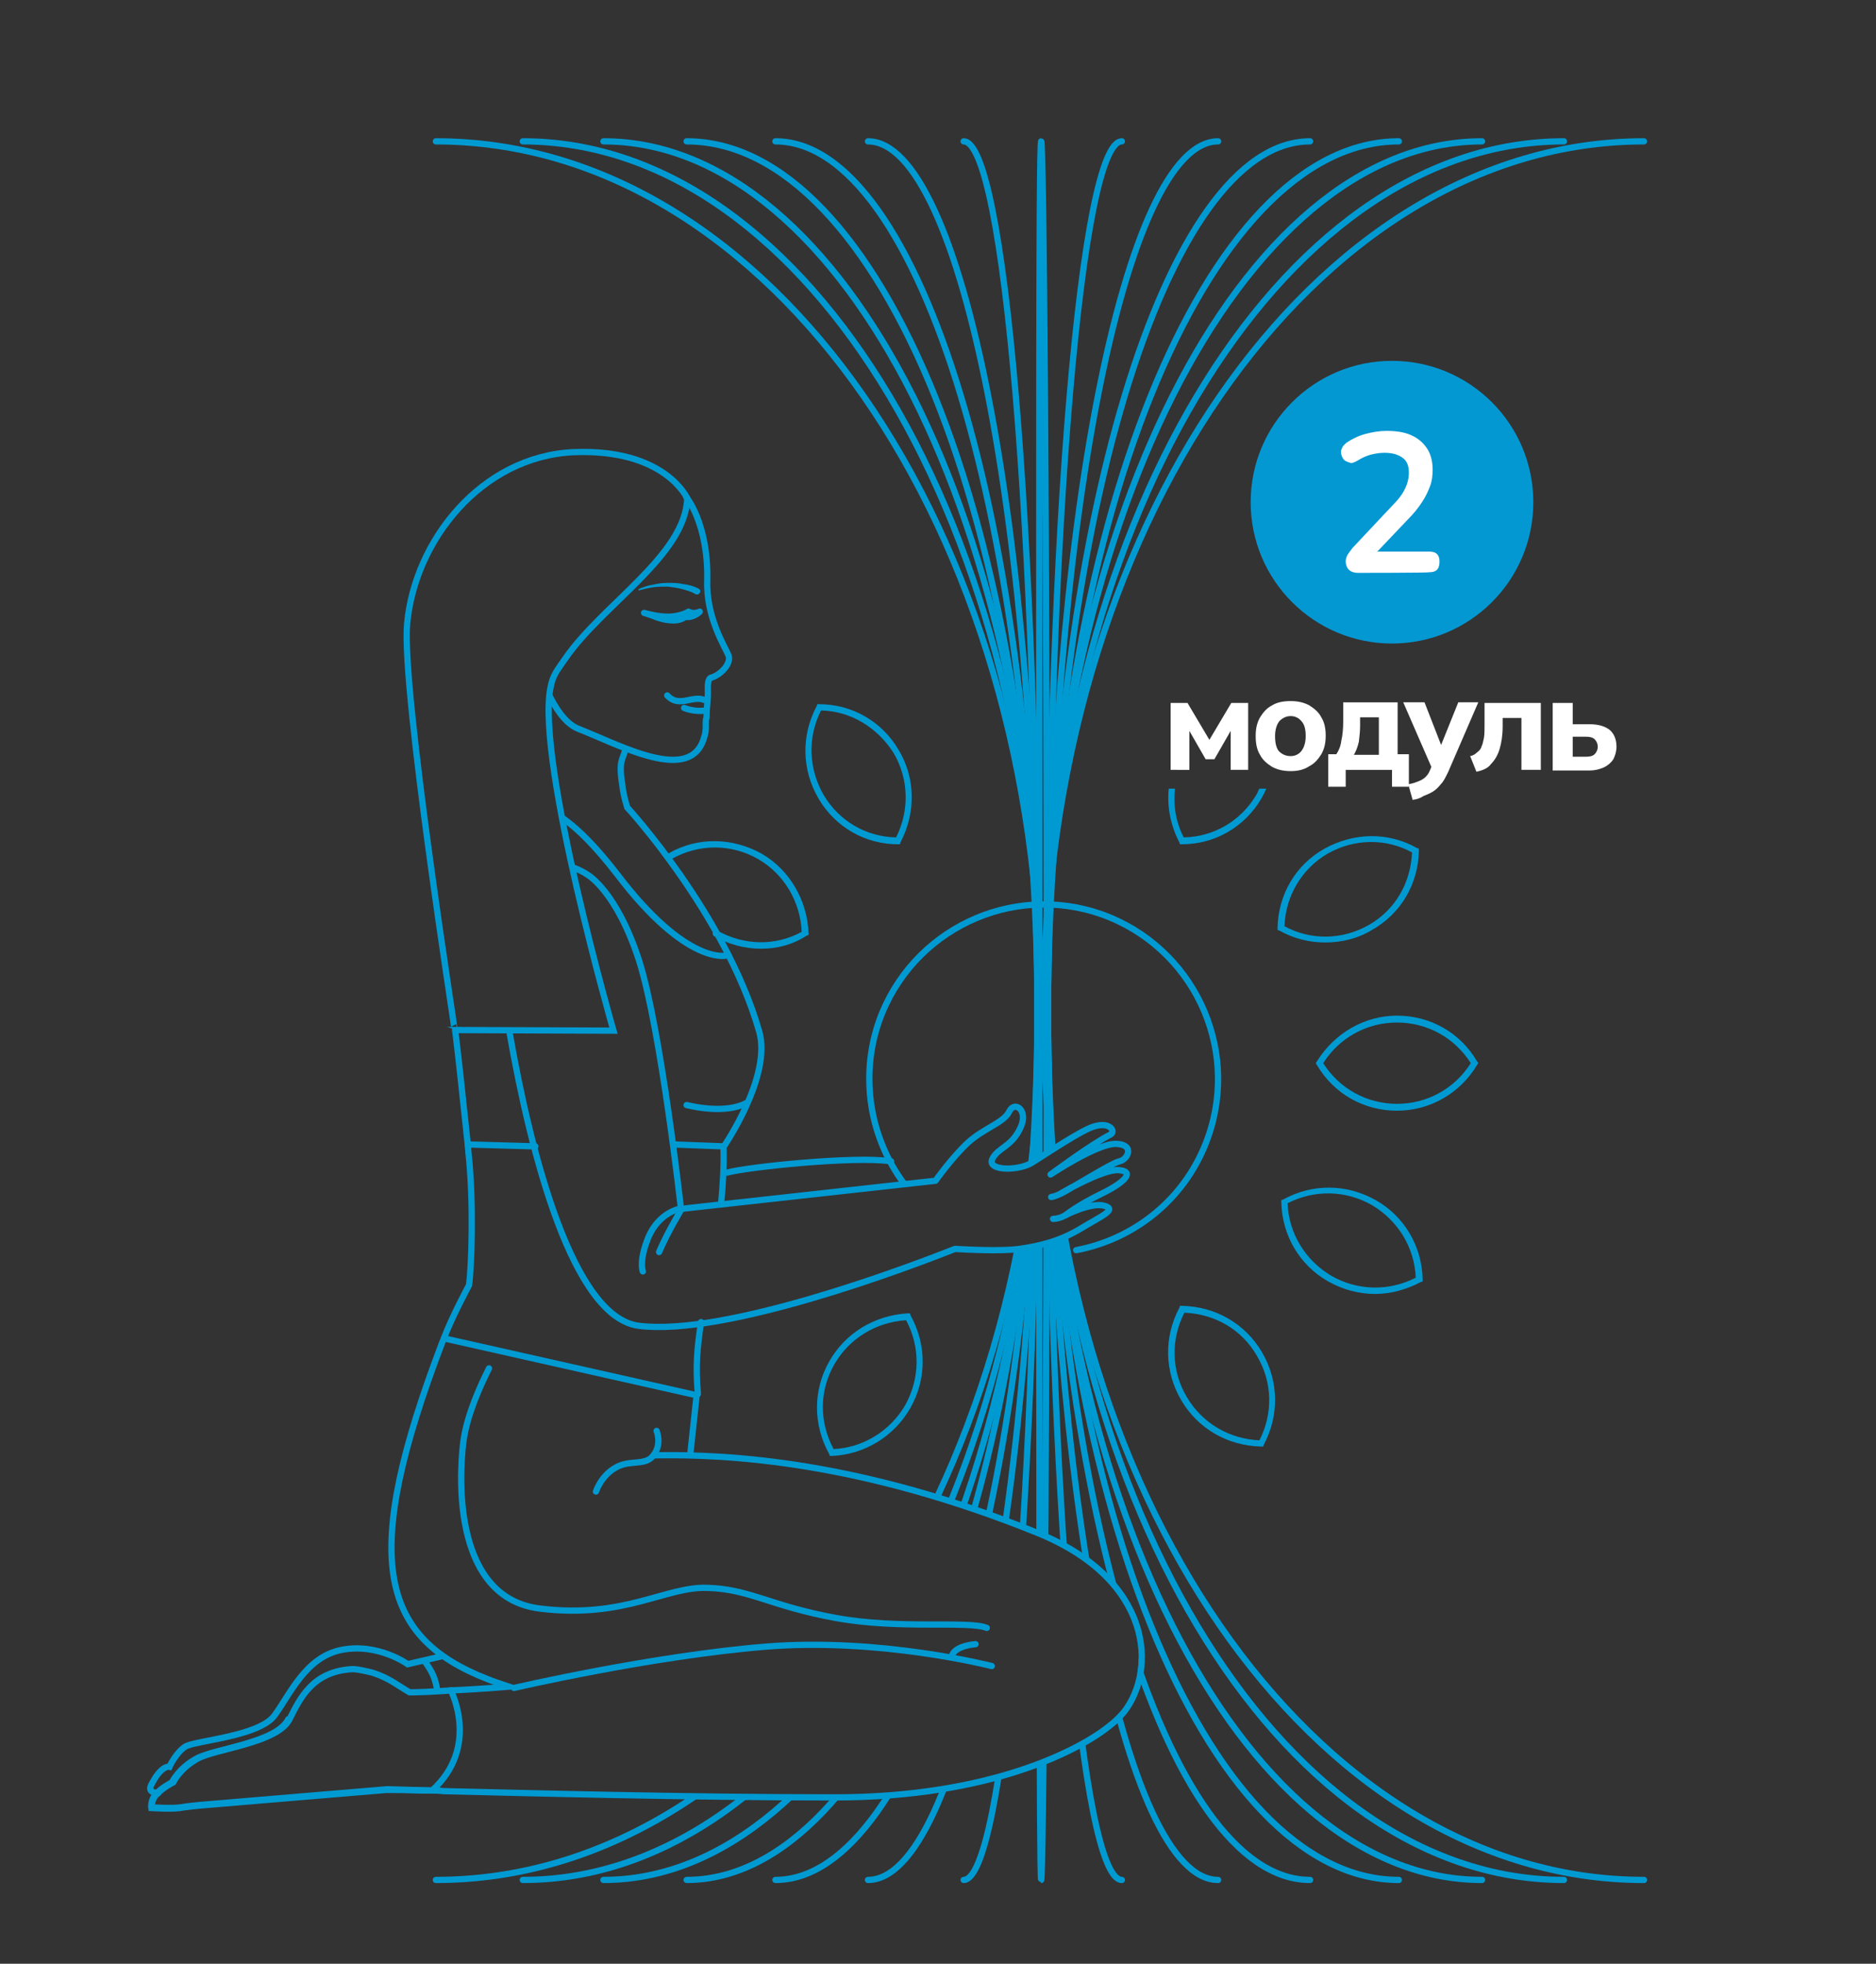 <?xml version="1.0" encoding="UTF-8"?> <!-- Generator: Adobe Illustrator 22.0.1, SVG Export Plug-In . SVG Version: 6.00 Build 0) --> <svg xmlns="http://www.w3.org/2000/svg" xmlns:xlink="http://www.w3.org/1999/xlink" id="Слой_1" x="0px" y="0px" viewBox="0 0 300 314" style="enable-background:new 0 0 300 314;" xml:space="preserve"><rect x="0" y="0" width="300" height="314" fill="#333333" stroke="none"/> <style type="text/css"> .st0{clip-path:url(#SVGID_2_);} .st1{fill:none;stroke:#009AD3;stroke-linecap:round;stroke-miterlimit:10;} .st2{fill:#009AD3;} .st3{fill:none;stroke:#009AD3;stroke-linecap:round;stroke-linejoin:round;stroke-miterlimit:10;} .st4{fill:#009AD3;stroke:#009AD3;stroke-linecap:round;stroke-linejoin:round;stroke-miterlimit:10;} .st5{fill:#0498D3;} .st6{fill:#FFFFFF;} .st7{fill:none;} .st8{display:none;} .st9{display:inline;fill:none;stroke:#009AD3;stroke-linecap:round;stroke-miterlimit:10;} .st10{display:inline;} .st11{clip-path:url(#SVGID_4_);} .st12{fill:none;stroke:#009AD3;stroke-width:0.6;stroke-linecap:round;stroke-miterlimit:10;} .st13{display:inline;fill:none;} </style> <g> <g> <g> <g> <g> <defs> <path id="SVGID_1_" d="M269,15H63.7l-1,20.9c0,0,61.8,28,65.1,29.3c0.7,0.3,24,49.5,24.7,49.9c0,0-4,27.5-0.5,38.5 s-43.3,39.7-43.3,39.7l40.7-4.5c0,0,2.7-3.8,5.2-6.1s5.8-3.2,6.6-5c0.9-1.8,3.2-0.1,1.7,2.8c-1.4,2.9-3.5,3-4.4,4.8 s3.5,2,6,0.8c1.1-0.6,6.8-4.5,9.5-5.7c3.2-1.4,4.3,0.5,3.4,1c-3,1.5-9.6,6.4-9.6,6.4s7.5-5,10.5-4.9s2,1.9,0.6,2.2 c-1.3,0.3-7.6,3.4-8.6,4.6c0,0,5.9-2.8,8.4-2.6c2.6,0.2,1.1,1.9-2.8,3.8c-3.9,1.9-5.7,3.4-5.7,3.4s4.1-2.1,6.2-1.5 c2.1,0.6-0.4,1.6-3.7,3.6s-6.4,2.8-9.9,3.3c-2.9,0.4-8.5,0.1-10.3,0c-7.6,3-34.9,13.3-49.1,12.4v20.5c0.3,0.1,0.6,0.1,0.9,0.1 c12-0.4,32.9,1,61.1,12.4c18.5,7.5,19.1,22,13.8,28.7c-0.6,0.8-1.4,1.5-2.2,2.1c-4.6,3.8-19,11.5-44,11.5 c-23.8,0-49.8-0.7-62.6-1c-0.7,0-1.3,0-1.9-0.1c-0.5,0-0.9,0-1.3,0c-2.5-0.1-5.9-0.1-5.9-0.1h-0.4v20.1H269l-32.3-152.8 L269,15z"></path> </defs> <clipPath id="SVGID_2_"> <use xlink:href="#SVGID_1_" style="overflow:visible;"></use> </clipPath> <g class="st0"> <path class="st1" d="M96.5,22.6c38.6,0,70,62.2,70,139s-31.3,139-70,139"></path> <path class="st1" d="M83.6,22.6c45.8,0,82.9,62.2,82.9,139s-37.1,139-82.9,139"></path> <path class="st1" d="M69.7,22.6c53.4,0,96.7,62.2,96.7,139s-43.3,139-96.7,139"></path> <path class="st1" d="M109.8,22.6c31,0,56.1,62.2,56.1,139s-25.1,139-56.1,139"></path> <path class="st1" d="M124,22.6c23.2,0,41.9,62.2,41.9,139s-18.8,139-41.9,139"></path> <path class="st1" d="M138.8,22.6c15,0,27.2,62.2,27.2,139s-12.2,139-27.2,139"></path> <path class="st1" d="M154.1,22.6c6.5,0,11.8,62.2,11.8,139s-5.3,139-11.8,139"></path> <path class="st1" d="M237,22.6c-38.6,0-70,62.2-70,139s31.3,139,70,139"></path> <path class="st1" d="M250.1,22.6c-45.8,0-83,62.2-83,139s37.2,139,83,139"></path> <path class="st1" d="M262.9,22.6c-52.9,0-95.9,62.2-95.9,139s42.9,139,95.9,139"></path> <path class="st1" d="M223.7,22.6c-31,0-56.1,62.2-56.1,139s25.1,139,56.1,139"></path> <path class="st1" d="M209.5,22.6c-23.2,0-41.9,62.2-41.9,139s18.8,139,41.9,139"></path> <path class="st1" d="M194.8,22.6c-15,0-27.2,62.2-27.2,139s12.2,139,27.2,139"></path> <path class="st1" d="M179.4,22.6c-6.5,0-11.8,62.2-11.8,139s5.3,139,11.8,139"></path> <path class="st1" d="M166.2,161.6c0,76.8,0,139,0.3,139s0.9-62.2,0.9-139s-0.5-139-0.9-139S166.2,84.9,166.2,161.6z"></path> </g> </g> </g> </g> </g> </g> <g> <path class="st2" d="M111.2,95c-0.6-0.4-1.4-0.6-2.1-0.8c-0.7-0.2-1.5-0.3-2.3-0.4c-0.8,0-1.6,0-2.3,0.1c-0.8,0.1-1.5,0.3-2.3,0.5 c0,0-0.1,0-0.1-0.1v-0.1c0.7-0.3,1.5-0.6,2.3-0.7c0.8-0.2,1.6-0.3,2.4-0.3s1.6,0,2.5,0.2c0.8,0.1,1.6,0.3,2.4,0.7 c0.2,0.1,0.4,0.4,0.2,0.7S111.5,95.1,111.2,95L111.2,95L111.2,95z"></path> </g> <path class="st1" d="M109.4,113.2c0,0,1.6,0.7,3.5,0.4"></path> <path class="st1" d="M70.8,264.8l-5.6,1.3c0,0-4.7-3.4-10.5-2.3s-8.3,7.1-10.8,10.5s-12.8,4-14.3,5s-2.5,3.2-2.5,3.2 s-1.2-0.3-2.7,2.5c-0.6,1-0.6,1.6,0.9,1.7"></path> <path class="st1" d="M72.8,164.8c0.6,5,1,8.7,2,18.2c0,0.4,0.1,0.8,0.1,1.2l0,0c0.9,8.1,0.5,18.6,0.1,21.3c0,0-2.9,5.4-4,8.5"></path> <path class="st1" d="M115.3,192.6c0.3-3.1,0.5-6.2,0.4-9.2c0,0,7.8-11.3,5.7-18.5c-5.4-18.7-21-35.7-21.1-35.8 c-0.4-1.3-0.7-2.6-0.8-3.7c-0.6-3.7,0.1-4,0.4-5.2"></path> <path class="st1" d="M111.6,222.9c-0.4-4.7-0.1-7.3,0.5-11.5"></path> <path class="st1" d="M46.1,274.9c-1.9,3.8-11.8,4.7-14.7,6.3c-2.9,1.6-3.9,3.8-3.9,3.8s-1.6,0.8-2.5,1.8c-1,1-0.8,2.3-0.8,2.3 s3.3,0.2,4.5,0c1.1-0.2,3.3-0.4,3.3-0.4l29.8-2.5c0,0,3.4,0,5.9,0.1c0.4,0,0.8,0,1.3,0c0.6,0,1.2,0,1.9,0.1c12.8,0.3,38.8,1,62.6,1 c25,0,39.4-7.7,44-11.5c0.8-0.6,1.5-1.3,2.2-2.1c5.3-6.7,4.7-21.2-13.8-28.7c-28.2-11.4-49.2-12.6-61.1-12.4"></path> <path class="st1" d="M110.4,232.4l1-9.3L71,214c-0.2,0.5-0.1,0.2-0.3,0.7c-13,34.1-10.2,47,7.3,53.8c1,0.4,2.2,0.8,3.4,1.2 c-3.8,0.3-6.9,0.5-9.4,0.6"></path> <path class="st1" d="M157.8,260.3c-2.9-1.2-13.8,0.3-24.2-1.6s-13.7-4.6-20.4-4.8c-6.7-0.3-13.3,5-26.9,3.3 c-13.6-1.7-13-20.3-12.2-26.7c0.6-4.4,2.8-9.1,4.1-11.7"></path> <path class="st1" d="M82.2,269.9c0,0,21.9-5.1,40.2-6.6s36.2,3.1,36.2,3.1"></path> <path class="st1" d="M156,262.9c0,0-3.3,0.2-3.8,1.9"></path> <path class="st1" d="M95.3,238.5c0,0,0.8-2.5,3.1-3.8c2.3-1.4,4.8-0.2,6.1-2c1.4-1.8,0.5-3.9,0.5-3.9"></path> <line class="st1" x1="107.8" y1="183" x2="115.7" y2="183.3"></line> <line class="st1" x1="74.9" y1="183" x2="85.6" y2="183.3"></line> <path class="st1" d="M116.1,152.8c0,0-6.3,1.6-17.4-13c-3.4-4.4-6.2-7.2-8.6-8.9"></path> <path class="st1" d="M109.8,176.7c4.3,1,7.6,0.7,9.5-0.3"></path> <path class="st3" d="M91.9,138.8c0.7,0.3,1.4,0.6,2.1,1.1c0,0,4.6,2.6,8.2,13.7c3.5,11,6.7,39.7,6.7,39.7l40.7-4.5l0,0 c0,0,2.7-3.8,5.2-6.1s5.8-3.2,6.6-5c0.9-1.8,3.2-0.1,1.7,2.8c-1.4,2.9-3.5,3-4.4,4.8s3.5,2,6,0.8c1.1-0.6,6.8-4.5,9.5-5.7 c3.2-1.4,4.3,0.5,3.4,1c-3,1.5-9.6,6.4-9.6,6.4s7.5-5,10.5-4.9s1.9,2.5,0.5,2.8c-1.3,0.3-6.6,3.7-9.3,5.1c0,0,6.7-3.9,9.2-3.7 c2.6,0.2,1.1,1.9-2.8,3.8c-3.9,1.9-5.7,3.4-5.7,3.4s4.1-2.1,6.2-1.5c2.1,0.6-0.4,1.6-3.7,3.6s-6.4,2.8-9.9,3.3 c-2.9,0.4-8.5,0.1-10.3,0c-7.8,3.1-36.8,14-50.5,12.3c-10.6-1.3-17.3-27.4-20.7-46.8"></path> <path class="st1" d="M171.3,189.9c0,0-1.9,1.3-3.2,1.5"></path> <path class="st1" d="M170.6,194.2c0,0-1.1,0.7-2.2,0.7"></path> <path class="st1" d="M24.3,289c0,0,3.3,0.2,4.5,0c1.1-0.2,3.3-0.4,3.3-0.4l29.8-2.5c0,0,3.9,0.1,7.2,0.2c7.7-7,3-16,3-16 c-2.8,0.2-5,0.3-6.6,0.3c-1.6-0.9-3.1-2.2-5.8-3.1c-0.7-0.2-2.9-0.7-3.5-0.6c-6.2,0.4-8.2,4.6-9.9,8c-1.9,3.8-11.8,4.7-14.7,6.3 c-2.9,1.6-3.9,3.8-3.9,3.8s-1.6,0.8-2.5,1.8C24.1,287.7,24.3,289,24.3,289z"></path> <path class="st1" d="M102.8,203.3c0,0-0.7-1.6,0.9-5.5c1.7-3.9,4.9-4.5,4.9-4.5"></path> <path class="st1" d="M109,193.3c0,0-2.4,4-3.6,6.9"></path> <path class="st1" d="M109.7,79.4c0,0,3.6,4.3,3.4,13.4c-0.2,6,2.9,10.7,3.4,12s-1.3,3.2-2.9,3.6c-0.5,0.4-0.4,1.4-0.4,2.4 c0,0.9-0.1,1.9-0.2,3c0,0.2,0,0.4,0,0.6s0,0.4-0.1,0.6c-0.1,0.9,0.1,1.8-0.3,2.9c-2.1,7.6-13.5,1.2-20.2-1.4 c-2.2-0.9-3.8-3.8-4.5-5.2"></path> <path class="st4" d="M107.2,98.6c1.7-0.1,2.8-0.7,2.9-0.8l0,0l0,0l0,0l0,0c0.8,0.5,1.8,0,1.8,0s-0.3,0.4-1.1,0.7 c-0.5,0.2-0.9,0.2-1.2,0.1c-0.2,0.2-0.6,0.4-1,0.5c-1.2,0.3-3-0.1-4.1-0.6c-1.1-0.4-1.5-0.5-1.5-0.5S105.3,98.7,107.2,98.6z"></path> <path class="st1" d="M65.1,99.8C66.3,86.4,77,73,91.7,72.3c14.7-0.6,18.2,7.4,18.2,7.4c-0.3,9.1-13.6,17-19.5,25.6 c-1.3,1.9-2,2.6-2.4,4.8c-2.2,11.9,10.1,54.7,10.1,54.7l-25.4-0.1C72.8,164.8,64.2,110.3,65.1,99.8z"></path> <path class="st1" d="M67.9,265.6c1.2,1.7,1.7,2.7,2,4.6"></path> <path class="st1" d="M112.9,112c-0.9-0.3-1.2-0.4-3.1,0s-2.6-0.3-3.1-0.8"></path> <path class="st1" d="M144.6,189.3c-5.4-7.2-7.2-17-4-26.1c5.2-14.5,21.1-22.1,35.6-17c14.5,5.2,22.1,21.1,17,35.6 c-3.4,9.7-11.6,16.3-21.1,18.1"></path> <g> <circle class="st5" cx="222.6" cy="80.3" r="22.6"></circle> <g> <path class="st6" d="M217.2,91.6c-0.7,0-1.2-0.2-1.5-0.5s-0.5-0.8-0.5-1.3c0-0.4,0.1-0.7,0.3-1.1c0.2-0.3,0.5-0.7,0.8-1.1l6.3-6.7 c1-1,1.7-1.9,2.1-2.8c0.4-0.8,0.6-1.7,0.6-2.5c0-1.1-0.3-1.9-1-2.4s-1.6-0.8-2.9-0.8c-0.7,0-1.4,0.1-2.2,0.3 c-0.7,0.2-1.4,0.5-2.2,1c-0.4,0.2-0.7,0.4-1.1,0.3c-0.3-0.1-0.6-0.2-0.9-0.4c-0.2-0.2-0.4-0.5-0.5-0.9c-0.1-0.3-0.1-0.7,0.1-1 c0.1-0.4,0.4-0.6,0.7-0.9c0.9-0.6,1.9-1.1,3-1.4s2.3-0.5,3.4-0.5c1.6,0,2.9,0.2,4,0.7s1.9,1.2,2.5,2.1s0.9,2.1,0.9,3.4 c0,0.9-0.1,1.8-0.4,2.6s-0.7,1.7-1.3,2.6s-1.3,1.8-2.3,2.8l-5.9,6.2v-1.1h9.3c0.6,0,1,0.1,1.3,0.4s0.4,0.7,0.4,1.2s-0.1,1-0.4,1.3 s-0.7,0.4-1.3,0.4C228.8,91.6,217.2,91.6,217.2,91.6z"></path> </g> </g> <g> <path class="st6" d="M187.2,123.1v-10.7h2.7l3.5,5.9l3.5-5.9h2.7v10.7h-2.8V116h0.5l-3.1,5.4h-1.4l-3.1-5.4h0.5v7.1H187.2z"></path> <path class="st6" d="M206.4,123.3c-1.1,0-2.1-0.2-3-0.7c-0.8-0.5-1.5-1.1-1.9-1.9c-0.5-0.8-0.7-1.8-0.7-3s0.2-2.1,0.7-3 c0.5-0.8,1.1-1.5,1.9-1.9c0.8-0.5,1.8-0.7,3-0.7c1.1,0,2.1,0.2,3,0.7c0.8,0.5,1.5,1.1,1.9,1.9c0.5,0.8,0.7,1.8,0.7,2.9 c0,1.2-0.2,2.1-0.7,3c-0.5,0.8-1.1,1.5-1.9,1.9C208.5,123.1,207.5,123.3,206.4,123.3z M206.4,120.9c0.7,0,1.3-0.3,1.7-0.8 s0.7-1.3,0.7-2.4s-0.2-1.9-0.7-2.4c-0.4-0.5-1-0.8-1.7-0.8s-1.3,0.3-1.8,0.8c-0.4,0.5-0.7,1.3-0.7,2.4s0.2,1.9,0.6,2.4 C205,120.6,205.6,120.9,206.4,120.9z"></path> <path class="st6" d="M212.4,125.8v-5.2h1.3c0.4-0.6,0.7-1.3,0.8-2.2c0.2-0.8,0.3-1.9,0.3-3.1v-3h8.7v8.3h1.8v5.2h-2.7v-2.7h-7.4 v2.7C215.2,125.8,212.4,125.8,212.4,125.8z M216.5,120.7h4v-6h-3v1.4c0,0.8-0.1,1.7-0.2,2.5C217.1,119.5,216.8,120.2,216.5,120.7z"></path> <path class="st6" d="M225.9,127.9l-0.7-2.5c0.7-0.1,1.2-0.3,1.7-0.5s0.8-0.4,1.1-0.7c0.3-0.3,0.5-0.6,0.7-1.1l0.5-1.2l-0.1,1.2 l-4.7-10.8h3.4l3,7.7h-0.7l3.1-7.7h3.2l-4.8,11.1c-0.4,0.8-0.7,1.5-1.2,2c-0.4,0.5-0.8,0.9-1.3,1.2c-0.5,0.3-1,0.5-1.5,0.7 C227.2,127.6,226.6,127.8,225.9,127.9z"></path> <path class="st6" d="M236.1,123.4l-1-2.5c0.5-0.1,0.8-0.3,1.1-0.6c0.3-0.2,0.6-0.5,0.7-0.9c0.2-0.4,0.3-0.9,0.4-1.4 c0.1-0.6,0.1-1.2,0.1-2v-3.6h9v10.7h-3.1v-8.3h-3v1.3c0,1.5-0.2,2.7-0.5,3.7s-0.8,1.8-1.4,2.4C238,122.8,237.1,123.2,236.1,123.4z"></path> <path class="st6" d="M248.3,123.1v-10.7h3.2v3.4h2.6c1.5,0,2.5,0.3,3.3,0.9c0.7,0.6,1.1,1.5,1.1,2.7c0,0.7-0.2,1.4-0.5,2 c-0.4,0.6-0.9,1-1.5,1.3c-0.7,0.3-1.4,0.5-2.3,0.5h-5.9V123.1z M251.5,121h2.1c0.6,0,1.1-0.1,1.4-0.4c0.3-0.3,0.5-0.7,0.5-1.2 s-0.2-0.9-0.5-1.2c-0.3-0.3-0.8-0.4-1.4-0.4h-2.1V121z"></path> </g> <rect x="4.8" y="-1.8" class="st7" width="295" height="309"></rect> <g id="Слой_1_1_" class="st8"> <path class="st9" d="M158.1,105.8v9.9c0,1.8-0.3,3.6-0.8,5.4l0,0c-1.4,4.7-4.3,8.9-8.1,12.1l-2.7,2.3c-0.8,0.7-1.9,1-2.9,1h-2.3 c-1.2,0-2.3-0.5-3.2-1.3l-2.5-2.4c-3.1-3-5.4-6.7-6.7-10.8l-0.2-0.7c-0.6-1.8-0.8-3.6-0.8-5.5v-7.5v-4"></path> <g class="st10"> <path class="st1" d="M127.9,107.4c-5.5-2-3.8,13,0.5,12.6"></path> <path class="st1" d="M158.1,107.4c5.5-2,3.8,13-0.5,12.6"></path> </g> <g class="st10"> <path class="st1" d="M131.8,128.2v11.4c0,1.7-0.6,3.4-1.9,4.6c-1.4,1.4-3.7,3.1-7,3.9"></path> <path class="st1" d="M154.2,127.6v11.9c0,1.7,0.6,3.4,1.9,4.6c1.3,1.3,3.2,2.8,6.1,3.6"></path> </g> <path class="st9" d="M164,146.7c0,0,15,1,21.3,11.4s12.6,16.7,12.6,16.7s-13.1,5.3-20.7,13.6c0,0-5,18.6-7,25.6s6.4,18.7,3.8,23.7 c0,0,8,5.7,8.8,9.3c0,0-13.2,0.2-16.7,2.5c-3.6,2.3-10.7,9-19.8,9.6h-8.7c-9.1-0.6-16.2-7.3-19.8-9.6c-3.6-2.3-16.7-2.5-16.7-2.5 c0.8-3.6,8.8-9.3,8.8-9.3c-0.3-8.1,6.7-17.8,4.7-24.8s-8-24.5-8-24.5c-7.6-8.4-20.7-13.6-20.7-13.6s7.6-5.3,13.9-15.7 s22.2-11.8,22.2-11.8S141.1,161.1,164,146.7z"></path> <path class="st9" d="M164,146.7c0,0,15,1,21.3,11.4s12.6,16.7,12.6,16.7s-13.1,5.3-20.7,13.6c0,0-5,18.6-7,25.6s6.4,18.7,3.8,23.7 c0,0,8,5.7,8.8,9.3c0,0-13.2,0.2-16.7,2.5c-3.6,2.3-10.7,9-19.8,9.6h-8.7c-9.1-0.6-16.2-7.3-19.8-9.6c-3.6-2.3-16.7-2.5-16.7-2.5 c0.8-3.6,8.8-9.3,8.8-9.3c-0.3-8.1,6.7-17.8,4.7-24.8s-8-24.5-8-24.5c-7.6-8.4-20.7-13.6-20.7-13.6s7.6-5.3,13.9-15.7 s22.2-11.8,22.2-11.8S141.1,161.1,164,146.7z"></path> <path class="st9" d="M182.1,247.1c0,0,31.3-2.1,49.1,8.8c7.5,5.1,7.7,10,7.5,14s-3,10.9-10.1,13.5s-16.6,6.5-44,8.4 c-1-2.1-9.8-13.4-6.7-22.4c0,0,13.4-7.5,29.1-2.4c0,0,6.8-4,12-4.4"></path> <path class="st9" d="M101,246.9c-10.2,0-29.7,1.2-42.4,9c-7.5,5.1-7.7,10-7.5,14s3,10.9,10.1,13.5s16.6,6.5,44,8.4 c1-2.1,9.8-13.4,6.7-22.4c0,0-16.7-7.4-31.2-7.3c0,0-4.6-2.7-9.9-2.9"></path> <path class="st9" d="M112.2,271.2c0,0,16.2,8.9,27.6,9.5c1.7,0,5.5-6.9,11.6-6.9s6,10.1,13.7,9.8s10.8-2.2,14.3,2.2 c3.5,4.3,4.3,8.8,5,10.7c0.7,1.9-0.7,3.3-3.1,3.3s-1-2.9-3.3-4.5s-3-1.8-3-1.8s-6.6,3.6-16.6,3.6s-45.1-4.9-53.1-5.9"></path> <path class="st9" d="M178,269.4c-3.8,1.6-16,8.4-21.5,6.4c-5.5-1.9-3.7-6.9-10.3-6.9s-13.8,10.6-13.8,10.6"></path> <path class="st9" d="M177.2,188.5c0,0-0.1-19.4,4.7-24.7"></path> <path class="st9" d="M177.2,186.2c0,0,2.1-6.5,5.5-8.9"></path> <path class="st9" d="M106.5,188.5c0,0,0.1-19.4-4.7-24.7"></path> <path class="st9" d="M106.5,186.3c0,0-2.1-6.5-5.5-8.9"></path> <g class="st10"> <path class="st1" d="M49.5,244.5c-0.9-0.3-2.3-1.7-1.2-3.3c1-1.6,2.7-1.5,4.1-0.3c4.9,1.7,9.8-0.6,13.2,1.9 c5.9-3,18.1-16.8,25.2-22.4c1.8-1.4,2.8-3.5,2.9-5.8c0.2-15.3-0.6-24.5,0.7-35.4"></path> <path class="st1" d="M64.1,252c0,0-3.8-1.7-5.3-3c-0.6-0.4,0.1-2.1,2.8-1.2c2.7,0.9,4.1-1.4,6.8-1.6"></path> <path class="st1" d="M58.9,247.9c-0.9-0.8-2.7-2.6-4.3-2s0,2.7,0.7,3.6c0.7,0.9,2.3,4.2,3.4,4.9"></path> <path class="st1" d="M53.9,246.5c0,0-0.3-1.4-1.9-1.4c-1.5,0-1.3,2.2-1,3.7c1.1,2.2-0.2,4.4,4.4,7.3"></path> <path class="st1" d="M52.1,244.3c0.3-0.3,0.8-0.8,1-1.4c0.2-0.7-0.2-1.2-0.7-1.5"></path> <path class="st1" d="M52.1,245.1c0.2-1.7-1.7-1.7-2.4-0.7c-1.8,2.3-0.8,8.7,1.1,10.6c1.8,1.9,4.7,1.1,4.7,1.1 c1.6-0.3,3.2-1.7,3.2-1.7c3-0.7,5.4-2.4,5.4-2.4c2.8,0,7.5-1.5,9.2-2c21.7-8.6,32-25.8,32-25.8c0.8-2.9,4-27.5,4-27.5"></path> <path class="st1" d="M55.4,245.7c0,0,1.2-0.6,1.2-2.2"></path> </g> <g class="st10"> <path class="st1" d="M236.5,242.8c0.9-0.4,2.2-1.8,1.1-3.3c-1.1-1.6-2.7-1.4-4.1-0.2c-4.8,1.9-9.8-0.3-13.1,2.3 c-6.1-2.8-18.7-16.1-26-21.5c-1.8-1.3-3-3.4-3.1-5.7c-0.7-15.3-0.3-24.5-2-35.3"></path> <path class="st1" d="M222.3,250.8c0,0,3.7-1.8,5.1-3.2c0.5-0.4-0.2-2.1-2.8-1.1c-2.7,1-4.1-1.2-6.8-1.3"></path> <path class="st1" d="M227.3,246.6c0.8-0.9,2.6-2.7,4.2-2.2c1.7,0.5,0.1,2.7-0.6,3.6c-0.7,0.9-2.1,4.3-3.2,5.1"></path> <path class="st1" d="M232.3,244.9c0,0,0.3-1.4,1.8-1.5s1.4,2.2,1.1,3.7c-1,2.2,0.3,4.4-4.1,7.4"></path> <path class="st1" d="M234,242.6c-0.3-0.2-0.8-0.8-1-1.4c-0.2-0.7,0.1-1.2,0.7-1.5"></path> <path class="st1" d="M233.9,243.5c-0.3-1.7,1.6-1.7,2.4-0.8c1.9,2.2,1.1,8.7-0.7,10.6s-4.6,1.3-4.6,1.3c-1.6-0.3-3.3-1.6-3.3-1.6 c-3-0.6-5.5-2.2-5.5-2.2c-2.8,0.1-7.5-1.2-9.2-1.7c-22-7.8-32.9-24.6-32.9-24.6c-0.9-2.9-5.9-25.1-5.9-25.1"></path> <path class="st1" d="M230.7,244.3c0,0-1.2-0.6-1.3-2.2"></path> </g> <line class="st9" x1="184.2" y1="291" x2="182.6" y2="291.2"></line> <path class="st9" d="M151.5,91.8c0,0-5.3,15.8-23.6,16.5"></path> <path class="st9" d="M148.1,97.7c0,0,0,7.1,10,11.7"></path> <path class="st9" d="M163.4,147.1v-44.9c0-11.2-9.1-20.4-20.4-20.4l0,0c-11.2,0-20.4,9.1-20.4,20.4V148"></path> <path class="st9" d="M197.9,175c0,0-2,5.4-7.9,8.3"></path> <path class="st9" d="M85.8,175c0,0,2.1,5.4,8.1,8.3"></path> <g class="st10"> <g> <path class="st2" d="M130.9,111.8c0.8,0,1.4,0.3,2,0.5s1.2,0.3,1.8,0.2c0.6,0,1.2-0.2,1.9-0.3c0.6-0.1,1.4-0.3,2.1-0.1 c0.1,0,0.1,0.1,0.1,0.2s-0.1,0.1-0.1,0.1l0,0c-0.6,0.1-1.2,0.4-1.8,0.6s-1.3,0.4-2.1,0.5c-0.7,0.1-1.5-0.1-2.2-0.4 s-1.2-0.7-1.7-1l0,0c-0.1,0-0.1-0.1-0.1-0.2C130.8,111.8,130.9,111.8,130.9,111.8z"></path> </g> <g> <path class="st2" d="M139.1,110.5c-0.6-0.3-1.3-0.6-2-0.8c-0.7-0.2-1.4-0.3-2.2-0.3c-0.7,0-1.5,0-2.2,0.1s-1.5,0.3-2.2,0.5 c0,0-0.1,0-0.1-0.1v-0.1c0.7-0.3,1.4-0.5,2.2-0.7s1.5-0.3,2.3-0.3s1.6,0,2.3,0.2c0.8,0.1,1.5,0.3,2.3,0.7 c0.2,0.1,0.4,0.4,0.2,0.7C139.8,110.6,139.5,110.7,139.1,110.5C139.2,110.5,139.2,110.5,139.1,110.5L139.1,110.5z"></path> </g> <g> <path class="st2" d="M154.7,112.1c-0.5,0.3-1.1,0.7-1.7,1c-0.6,0.3-1.4,0.5-2.2,0.4c-0.7,0-1.4-0.3-2.1-0.5 c-0.6-0.2-1.2-0.5-1.8-0.6l0,0c-0.1,0-0.1-0.1-0.1-0.2s0.1-0.1,0.1-0.1c0.7-0.2,1.4,0,2.1,0.1c0.7,0.1,1.3,0.3,1.9,0.3 c0.6,0,1.2-0.1,1.8-0.2c0.6-0.2,1.2-0.5,2-0.5c0.1,0,0.2,0.1,0.2,0.1C154.8,112,154.8,112.1,154.7,112.1L154.7,112.1z"></path> </g> <g> <path class="st2" d="M145.9,109.6c0.8-0.4,1.5-0.6,2.3-0.7s1.6-0.2,2.3-0.2c0.8,0,1.6,0.1,2.3,0.3c0.8,0.2,1.5,0.4,2.2,0.7 c0,0,0.1,0.1,0,0.1c0,0-0.1,0.1-0.1,0c-0.7-0.2-1.5-0.4-2.2-0.5s-1.5-0.1-2.2-0.1s-1.5,0.2-2.2,0.3c-0.7,0.2-1.4,0.5-2,0.8l0,0 c-0.2,0.1-0.5,0.1-0.7-0.2S145.7,109.8,145.9,109.6C145.9,109.7,145.9,109.6,145.9,109.6z"></path> </g> </g> <g class="st10"> <path class="st1" d="M137.6,126.5c1.1,0.5,3.3-0.7,4.1-0.7s0.9,0.4,1.3,0.4"></path> <path class="st1" d="M148.4,126.5c-0.9,0.7-3.4-0.7-4.1-0.7c-0.7,0-0.9,0.4-1.3,0.4"></path> </g> <g class="st10"> <path class="st1" d="M140,122.1c1.1,0.5,0.7,0,1.5,0c0.3,0,0.6,0.4,1.5,0.4"></path> <path class="st1" d="M146,122c-0.9,0.7-0.8,0-1.5,0c-0.3,0-0.5,0.4-1.4,0.4"></path> </g> <path class="st9" d="M141,127.3c0,0,1.9,1.1,4.1,0"></path> <path class="st9" d="M173.9,237.8c0,0-25.4-14-41.5-41"></path> <path class="st9" d="M169.9,215.6c0,0-7.6-13.4-7.2-28"></path> <path class="st9" d="M114.8,215.6c0,0,3.6-10.2,3.9-16.1"></path> <g class="st10"> <path class="st1" d="M211.6,262.1c-1.9,1.2-4.5,4.9-4.5,4.9"></path> <path class="st1" d="M207.7,266.6c0,0,5.9-0.9,9.1,0"></path> <path class="st1" d="M206.6,266.8c0,0-0.8-1.3-0.7-2.8"></path> </g> <path class="st9" d="M77.2,257.2c1.9,1.2,4.5,4.9,4.5,4.9"></path> <path class="st9" d="M80.6,262.1c0,0-5.6-0.9-8.8,0"></path> <path class="st9" d="M82.1,262.1c0,0,0.9-1.4,0.8-2.9"></path> <path class="st9" d="M121.1,246.1c6.1,1.2,7.4,10.8,26.7,8.9"></path> <path class="st9" d="M139.1,251.6c15,3,18.5-9.6,34.8-8"></path> <g class="st10"> <ellipse class="st1" cx="141" cy="18.4" rx="6.7" ry="11.8"></ellipse> <path class="st1" d="M118.4,33.3c3.2-3.4,4.7-8.3,3.4-13.2c-1.3-4.8-5-8.4-9.5-9.7c-3.2,3.4-4.7,8.3-3.4,13.2 C110.2,28.4,114,32,118.4,33.3z"></path> <path class="st1" d="M97.5,42.1c2.3-4.1,2.4-9.2-0.1-13.6c-2.5-4.3-7-6.8-11.7-6.9c-2.3,4.1-2.4,9.2,0.1,13.6 C88.3,39.5,92.8,42,97.5,42.1z"></path> <path class="st1" d="M79.6,56c1.1-4.5-0.1-9.5-3.6-13.1c-3.6-3.6-8.5-4.8-13.1-3.6c-1.1,4.5,0.1,9.5,3.6,13.1 C70,55.9,75,57.1,79.6,56z"></path> <path class="st1" d="M203.2,56c-1.1-4.5,0.1-9.5,3.6-13.1c3.6-3.6,8.5-4.8,13.1-3.6c1.1,4.5-0.1,9.5-3.6,13.1 C212.7,55.9,207.7,57.1,203.2,56z"></path> <ellipse transform="matrix(0.5 -0.866 0.866 0.5 -31.25 82.079)" class="st1" cx="55.5" cy="68.1" rx="6.7" ry="11.8"></ellipse> <ellipse transform="matrix(0.259 -0.966 0.966 0.259 -54.884 112.331)" class="st1" cx="45.8" cy="91.9" rx="6.7" ry="11.8"></ellipse> <path class="st1" d="M54.4,117.6c-2.4-4-6.8-6.7-11.8-6.7s-9.4,2.7-11.8,6.7c2.4,4,6.8,6.7,11.8,6.7S51.9,121.6,54.4,117.6z"></path> <path class="st1" d="M57.4,140.1c-3.4-3.2-8.3-4.7-13.2-3.4c-4.8,1.3-8.4,5-9.7,9.5c3.4,3.2,8.3,4.7,13.2,3.4 S56.1,144.6,57.4,140.1z"></path> <ellipse transform="matrix(0.866 -0.5 0.5 0.866 -75.998 50.373)" class="st1" cx="56" cy="167" rx="11.8" ry="6.7"></ellipse> <path class="st1" d="M67,182.7c-3.6,3.6-4.8,8.5-3.6,13.1c4.5,1.1,9.5-0.1,13.1-3.6c3.6-3.6,4.8-8.5,3.6-13.1 C75.6,177.9,70.6,179.1,67,182.7z"></path> <path class="st1" d="M203.2,178.4c-1.1,4.5,0.1,9.5,3.6,13.1c3.6,3.6,8.5,4.8,13.1,3.6c1.1-4.5-0.1-9.5-3.6-13.1 C212.7,178.5,207.7,177.3,203.2,178.4z"></path> <ellipse transform="matrix(0.5 -0.866 0.866 0.5 -30.453 279.912)" class="st1" cx="227.2" cy="166.3" rx="6.7" ry="11.8"></ellipse> <path class="st1" d="M238.7,135.9c-4.8-1.3-9.8,0.2-13.2,3.4c1.3,4.5,4.8,8.2,9.7,9.5c4.8,1.3,9.8-0.2,13.2-3.4 C247.1,141,243.5,137.2,238.7,135.9z"></path> <path class="st1" d="M196.2,34.8c2.5-4.3,2.4-9.5,0.1-13.6c-4.7,0.1-9.2,2.6-11.7,6.9s-2.4,9.5-0.1,13.6 C189.2,41.6,193.7,39.1,196.2,34.8z"></path> <path class="st1" d="M173,23.4c1.3-4.8-0.2-9.8-3.4-13.2c-4.5,1.3-8.2,4.8-9.5,9.7c-1.3,4.8,0.2,9.8,3.4,13.2 C168,31.8,171.7,28.2,173,23.4z"></path> </g> <g class="st10"> <g> <g> <g> <g> <defs> <path id="SVGID_3_" d="M164,146.7c0,0,15,1,21.3,11.4s12.6,16.7,12.6,16.7l25.4-8.6l8.9-85.2l-55.5-49.8l-77.8,1L51.1,73.8 l12.4,95.4l22.2,5.7c0,0,7.6-5.3,13.9-15.7s22.2-11.8,22.2-11.8S141.1,161.1,164,146.7z"></path> </defs> <clipPath id="SVGID_4_"> <use xlink:href="#SVGID_3_" style="overflow:visible;"></use> </clipPath> <g class="st11"> <circle class="st12" cx="143" cy="115.9" r="52.1"></circle> <circle class="st12" cx="143" cy="115.9" r="56.4"></circle> <circle class="st12" cx="143" cy="115.9" r="60.6"></circle> <circle class="st12" cx="143" cy="115.9" r="64.9"></circle> <circle class="st12" cx="143" cy="115.9" r="69.2"></circle> <circle class="st12" cx="143" cy="115.9" r="73.6"></circle> <circle class="st12" cx="143" cy="115.9" r="77.8"></circle> </g> </g> </g> </g> </g> </g> <g class="st10"> <circle class="st5" cx="222.6" cy="80.3" r="22.6"></circle> <g> <path class="st6" d="M217.2,91.6c-0.5,0-1-0.2-1.3-0.5s-0.5-0.7-0.5-1.2s0.2-0.9,0.5-1.2c0.3-0.3,0.7-0.4,1.3-0.4h3.5V72.8h1.9 l-4.6,2.8c-0.4,0.2-0.8,0.3-1.1,0.3c-0.4-0.1-0.6-0.2-0.9-0.4c-0.2-0.2-0.4-0.5-0.5-0.9c-0.1-0.3-0.1-0.7,0.1-1 c0.1-0.4,0.4-0.6,0.8-0.9l4.4-2.6c0.4-0.2,0.8-0.5,1.3-0.6c0.4-0.2,0.8-0.3,1.2-0.3s0.8,0.1,1.1,0.4s0.4,0.6,0.4,1.2v17.6h3.2 c0.5,0,1,0.1,1.3,0.4s0.5,0.7,0.5,1.2s-0.2,1-0.5,1.3s-0.7,0.4-1.3,0.4C228,91.6,217.2,91.6,217.2,91.6z"></path> </g> </g> <rect x="4.8" y="-1.8" class="st13" width="295" height="309"></rect> <g class="st10"> <path class="st6" d="M187.2,123.1v-10.7h2.7l3.5,5.9l3.5-5.9h2.7v10.7h-2.8V116h0.5l-3.1,5.4h-1.4l-3.1-5.4h0.5v7.1H187.2z"></path> <path class="st6" d="M206.4,123.3c-1.1,0-2.1-0.2-3-0.7c-0.8-0.5-1.5-1.1-1.9-1.9c-0.5-0.8-0.7-1.8-0.7-3s0.2-2.1,0.7-3 c0.5-0.8,1.1-1.5,1.9-1.9c0.8-0.5,1.8-0.7,3-0.7c1.1,0,2.1,0.2,3,0.7c0.8,0.5,1.5,1.1,1.9,1.9c0.5,0.8,0.7,1.8,0.7,2.9 c0,1.2-0.2,2.1-0.7,3c-0.5,0.8-1.1,1.5-1.9,1.9C208.5,123.1,207.5,123.3,206.4,123.3z M206.4,120.9c0.7,0,1.3-0.3,1.7-0.8 s0.7-1.3,0.7-2.4s-0.2-1.9-0.7-2.4c-0.4-0.5-1-0.8-1.7-0.8s-1.3,0.3-1.8,0.8c-0.4,0.5-0.7,1.3-0.7,2.4s0.2,1.9,0.6,2.4 C205,120.6,205.6,120.9,206.4,120.9z"></path> <path class="st6" d="M212.4,125.8v-5.2h1.3c0.4-0.6,0.7-1.3,0.8-2.2c0.2-0.8,0.3-1.9,0.3-3.1v-3h8.7v8.3h1.8v5.2h-2.7v-2.7h-7.4 v2.7C215.2,125.8,212.4,125.8,212.4,125.8z M216.5,120.7h4v-6h-3v1.4c0,0.8-0.1,1.7-0.2,2.5C217.1,119.5,216.8,120.2,216.5,120.7z "></path> <path class="st6" d="M225.9,127.9l-0.7-2.5c0.7-0.1,1.2-0.3,1.7-0.5s0.8-0.4,1.1-0.7c0.3-0.3,0.5-0.6,0.7-1.1l0.5-1.2l-0.1,1.2 l-4.7-10.8h3.4l3,7.7h-0.7l3.1-7.7h3.2l-4.8,11.1c-0.4,0.8-0.7,1.5-1.2,2c-0.4,0.5-0.8,0.9-1.3,1.2c-0.5,0.3-1,0.5-1.5,0.7 C227.2,127.6,226.6,127.8,225.9,127.9z"></path> <path class="st6" d="M236.1,123.4l-1-2.5c0.5-0.1,0.8-0.3,1.1-0.6c0.3-0.2,0.6-0.5,0.7-0.9c0.2-0.4,0.3-0.9,0.4-1.4 c0.1-0.6,0.1-1.2,0.1-2v-3.6h9v10.7h-3.1v-8.3h-3v1.3c0,1.5-0.2,2.7-0.5,3.7s-0.8,1.8-1.4,2.4C238,122.8,237.1,123.2,236.1,123.4z "></path> <path class="st6" d="M248.3,123.1v-10.7h3.2v3.4h2.6c1.5,0,2.5,0.3,3.3,0.9c0.7,0.6,1.1,1.5,1.1,2.7c0,0.7-0.2,1.4-0.5,2 c-0.4,0.6-0.9,1-1.5,1.3c-0.7,0.3-1.4,0.5-2.3,0.5h-5.9V123.1z M251.5,121h2.1c0.6,0,1.1-0.1,1.4-0.4c0.3-0.3,0.5-0.7,0.5-1.2 s-0.2-0.9-0.5-1.2c-0.3-0.3-0.8-0.4-1.4-0.4h-2.1V121z"></path> </g> </g> <path class="st2" d="M121.7,151.7c-2.6,0-5.2-0.7-7.5-2c-0.2-0.1-0.3-0.4-0.2-0.7s0.4-0.3,0.7-0.2c4.3,2.4,9.3,2.5,13.5,0.2 c-0.2-4.8-2.8-9.2-6.9-11.6c-4.3-2.5-9.5-2.5-13.8-0.1c-0.2,0.1-0.5,0-0.7-0.2c-0.1-0.2,0-0.5,0.2-0.7c4.6-2.6,10.1-2.5,14.8,0.1 c4.5,2.6,7.3,7.5,7.5,12.7v0.3l-0.3,0.1C126.7,151.1,124.2,151.7,121.7,151.7z"></path> <path class="st2" d="M211.9,150.7c-2.5,0-5-0.6-7.3-1.9l-0.3-0.1v-0.3c0.1-5.4,2.9-10.1,7.5-12.7c4.7-2.6,10.2-2.7,14.8-0.1l0.3,0.1 v0.3c-0.1,5.4-2.9,10.1-7.5,12.7l0,0C217.1,150.1,214.5,150.7,211.9,150.7z M205.4,148.1c4.2,2.3,9.3,2.2,13.5-0.2l0,0 c4.2-2.4,6.7-6.7,6.9-11.6c-4.2-2.3-9.3-2.2-13.5,0.2C208.2,138.9,205.6,143.2,205.4,148.1z M219.2,148.3L219.2,148.3L219.2,148.3z"></path> <path class="st2" d="M132.7,232.8l-0.1-0.3c-2.6-4.7-2.6-10.2,0-14.8s7.3-7.4,12.6-7.7h0.3l0.1,0.3c2.6,4.7,2.6,10.2,0,14.8 s-7.4,7.5-12.6,7.7H132.7z M144.9,211.1c-4.8,0.3-9.1,2.9-11.5,7.1c-2.4,4.2-2.4,9.2-0.1,13.5c4.7-0.2,9.1-2.9,11.5-7.1 C147.1,220.4,147.2,215.4,144.9,211.1z"></path> <path class="st2" d="M143.9,135h-0.3c-5.2,0-10-2.7-12.7-7.3c-2.7-4.6-2.8-10.1-0.3-14.8l0.1-0.3h0.3c5.2,0,10,2.7,12.7,7.3 c2.7,4.5,2.8,10,0.3,14.8L143.9,135z M131.3,113.6c-2.2,4.3-2,9.3,0.4,13.5c2.5,4.2,6.8,6.7,11.6,6.8c2.2-4.4,2-9.4-0.4-13.5l0,0 C140.3,116.3,136,113.7,131.3,113.6z"></path> <g> <path class="st2" d="M219.9,206.9c-2.6,0-5.2-0.7-7.5-2c-4.6-2.6-7.4-7.4-7.5-12.7v-0.3l0.3-0.1c4.7-2.6,10.2-2.5,14.8,0.1l0,0 c4.6,2.6,7.4,7.4,7.5,12.7v0.3l-0.3,0.1C224.9,206.2,222.4,206.9,219.9,206.9z M205.9,192.4c0.2,4.8,2.8,9.1,7,11.6 c4.2,2.4,9.2,2.5,13.5,0.3c-0.2-4.8-2.8-9.1-7-11.6l0,0C215.2,190.3,210.2,190.2,205.9,192.4z"></path> <path class="st2" d="M223.4,177.6c-5.3,0-10.1-2.7-12.8-7.3l-0.2-0.3l0.2-0.3c2.8-4.5,7.6-7.3,12.8-7.3c5.3,0,10.1,2.7,12.8,7.3 l0.2,0.3l-0.2,0.3C233.5,174.8,228.7,177.6,223.4,177.6z M211.6,170c2.6,4.1,7,6.5,11.8,6.5s9.2-2.4,11.8-6.5 c-2.6-4.1-7-6.5-11.8-6.5S214.2,165.9,211.6,170z"></path> <path class="st2" d="M202,231.3h-0.3c-5.3-0.1-10.1-2.8-12.8-7.4c-2.7-4.6-2.8-10.1-0.3-14.8l0.1-0.3h0.3 c5.3,0.1,10.1,2.8,12.8,7.4c2.7,4.6,2.8,10.1,0.3,14.8L202,231.3z M189.4,209.9c-2.2,4.3-2.1,9.3,0.4,13.5l0,0 c2.5,4.2,6.8,6.7,11.6,6.9c2.2-4.3,2.1-9.3-0.4-13.5C198.6,212.6,194.3,210.1,189.4,209.9z"></path> </g> <path class="st2" d="M200.9,127.1c-2.5,4.2-6.8,6.7-11.6,6.8c-1.3-2.5-1.7-5.2-1.4-7.8h-1c-0.3,2.9,0.3,5.9,1.7,8.6l0.1,0.3h0.3 c5.2,0,10-2.7,12.7-7.3c0.3-0.5,0.6-1.1,0.8-1.6h-1.1C201.2,126.4,201.1,126.8,200.9,127.1z"></path> <path class="st1" d="M116.3,187.5c3.1-0.9,20.6-2.7,26.2-1.8"></path> </svg> 